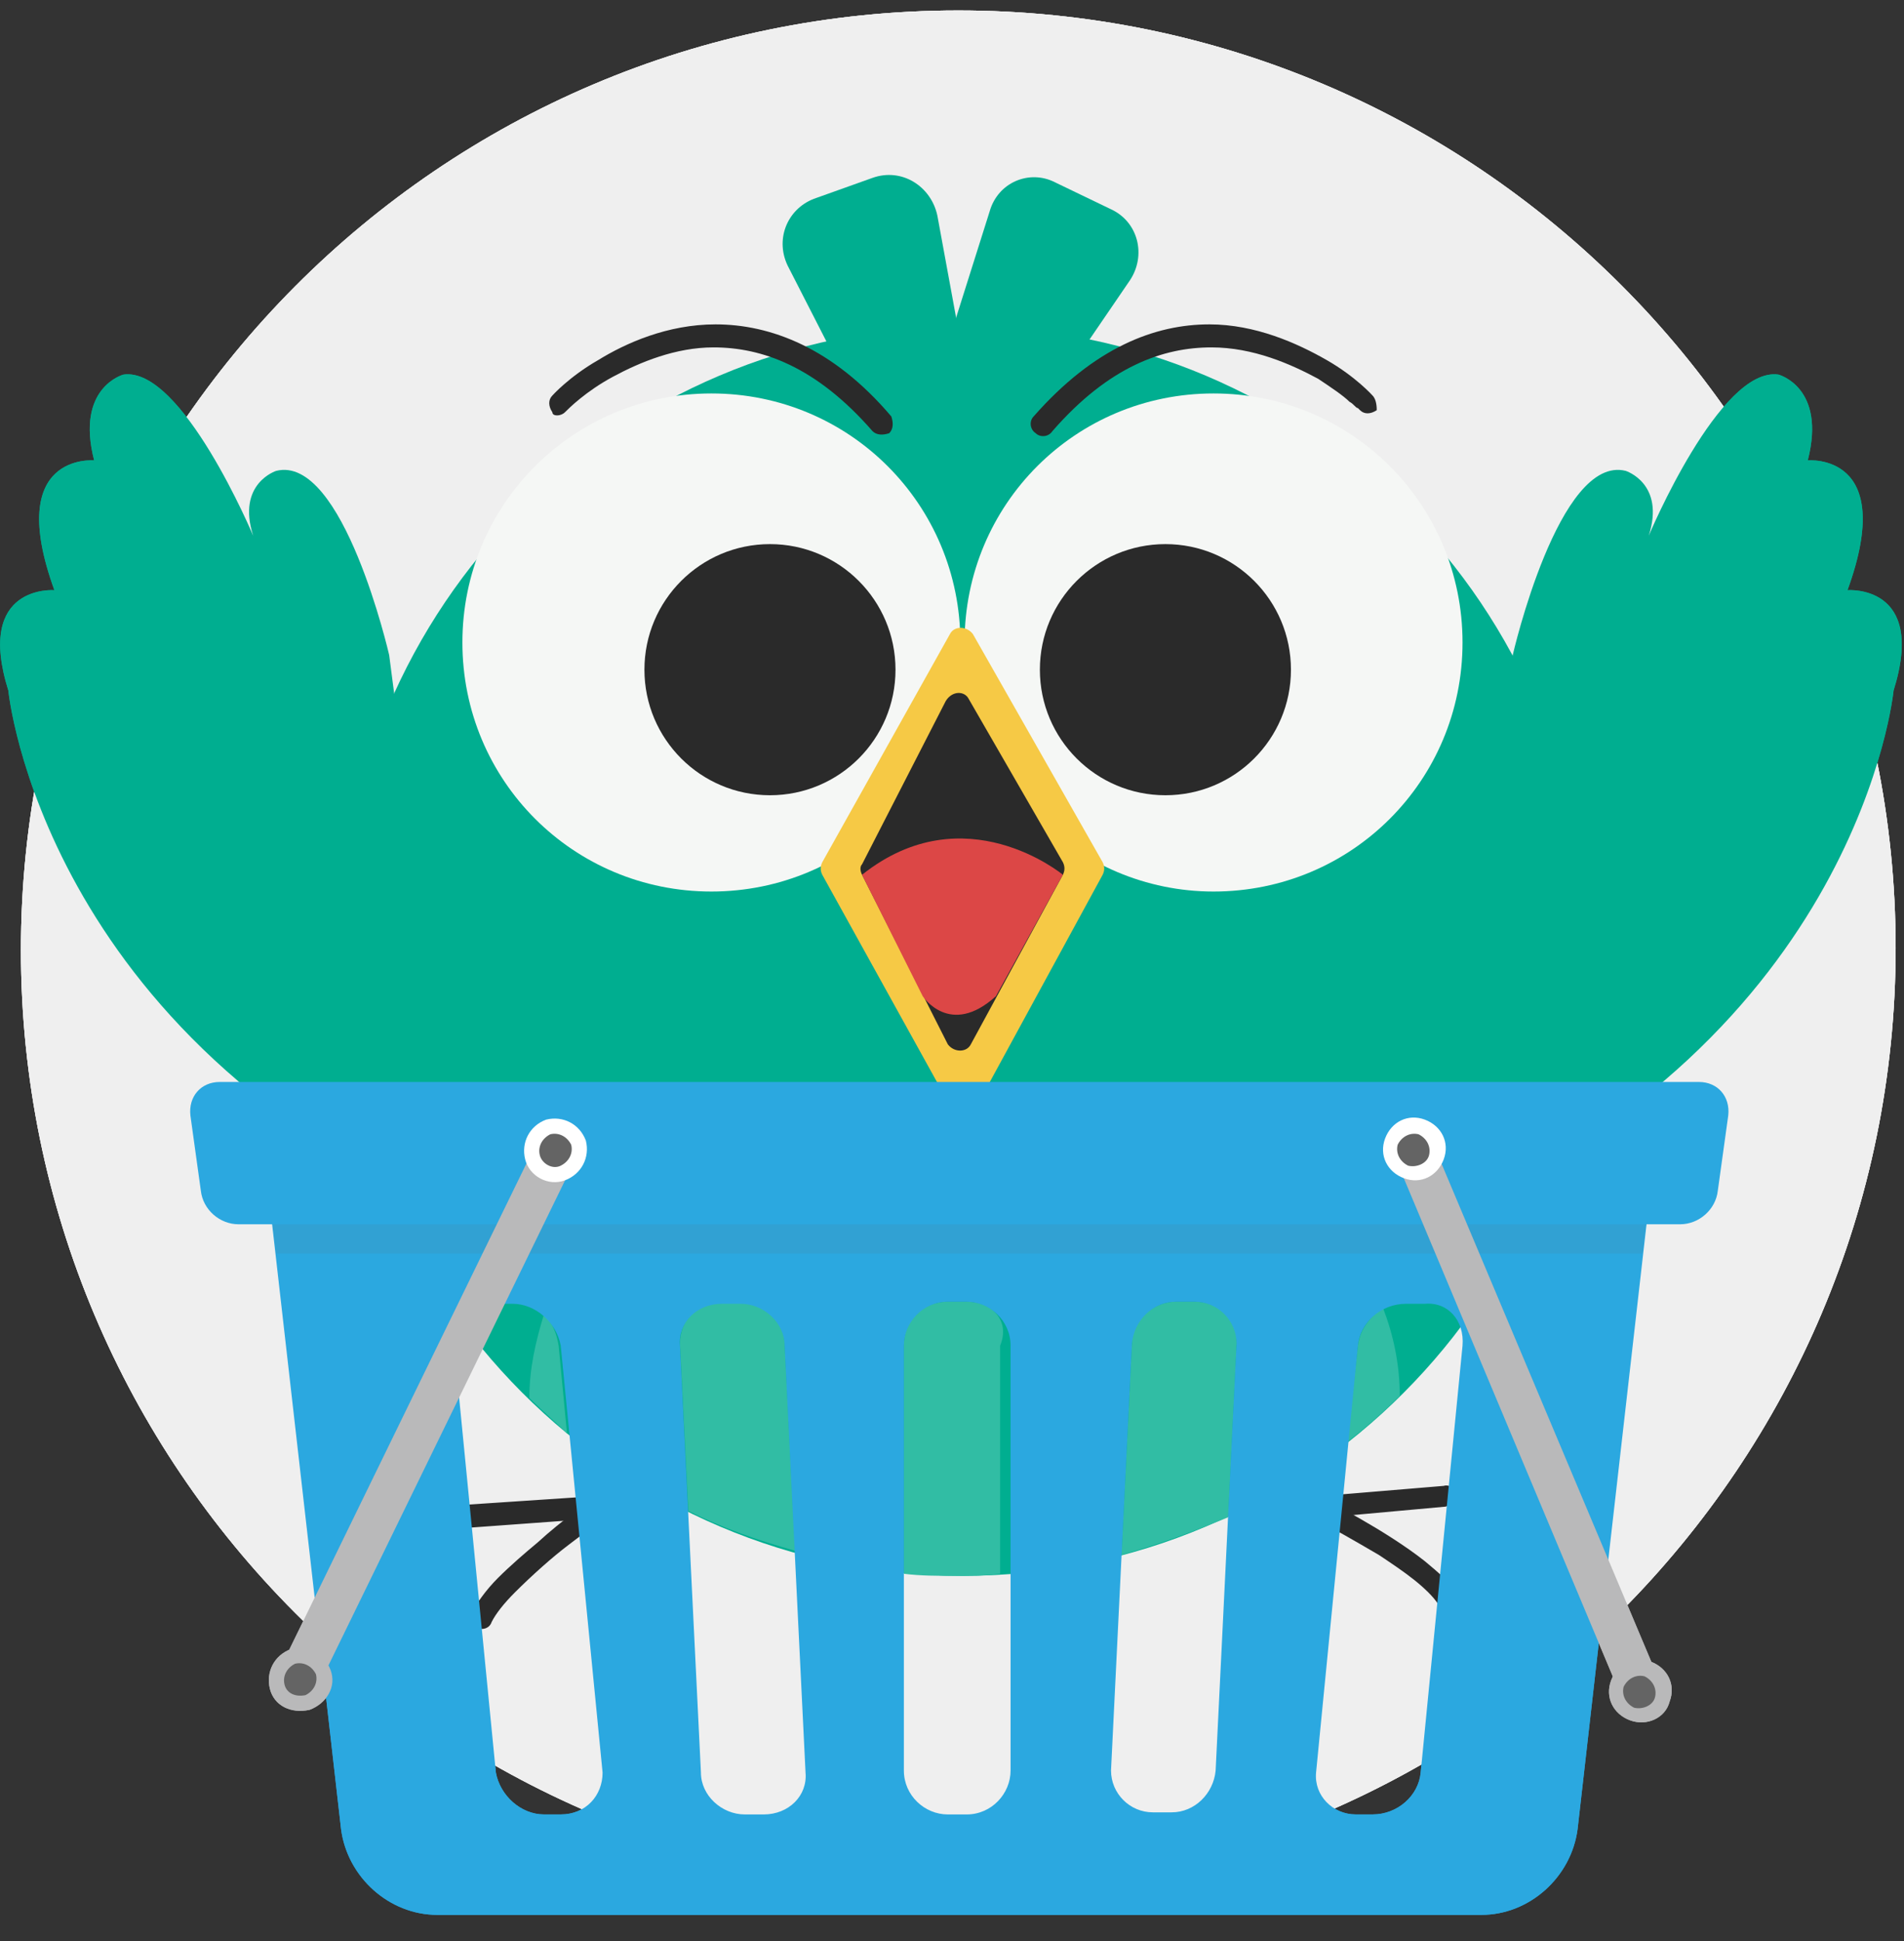 <svg xmlns="http://www.w3.org/2000/svg" width="104" height="106" viewBox="0 0 104 106">
  <rect x="0" y="0" width="104" height="106" fill="#333333" stroke="none"/>
  <g fill="none">
    <path fill="#EFEFEF" d="M52.343,0.571 C80.686,0.571 103.543,23.543 103.543,51.771 C103.543,80 80.571,103.086 52.343,103.086 C24,103.086 1.143,80.114 1.143,51.886 C1.143,23.657 24,0.571 52.343,0.571"/>
    <path fill="#EFEFEF" d="M52.343,0.571 C80.686,0.571 103.543,23.543 103.543,51.771 C103.543,80 80.571,103.086 52.343,103.086 C24,103.086 1.143,80.114 1.143,51.886 C1.143,23.657 24,0.571 52.343,0.571"/>
    <path fill="#2A2A2A" d="M68.114,78.171 L71.543,82.743 L71.771,82.971 C71.771,82.971 71.886,82.971 72,83.086 C72.571,83.314 73.943,84.114 75.314,84.914 C76,85.371 76.686,85.829 77.257,86.286 C77.829,86.743 78.286,87.2 78.514,87.543 C78.743,87.771 79.086,87.886 79.314,87.771 C79.543,87.543 79.657,87.2 79.543,86.971 C79.2,86.4 78.514,85.829 77.829,85.257 C75.657,83.543 72.457,81.943 72.457,81.943 L72.229,82.514 L72.686,82.171 L69.257,77.6 C69.029,77.371 68.686,77.257 68.457,77.486 C68,77.486 67.886,77.829 68.114,78.171"/>
    <path fill="#2A2A2A" d="M78.857 81.143L72 81.714C71.657 81.714 71.429 82.057 71.429 82.286L71.429 89.371C71.429 89.714 71.657 89.943 72 89.943 72.343 89.943 72.571 89.714 72.571 89.371L72.571 82.857 78.857 82.286C79.2 82.286 79.429 81.943 79.429 81.6 79.543 81.371 79.2 81.029 78.857 81.143L78.857 81.143zM34.629 77.143L31.886 82.171 32.457 82.514 32.114 82.057C32.114 82.057 30.743 82.971 29.371 84.229 28.686 84.8 27.886 85.486 27.2 86.171 26.514 86.857 26.057 87.543 25.714 88.114 25.6 88.457 25.714 88.8 26.057 88.914 26.4 89.029 26.743 88.914 26.857 88.571 27.086 88.114 27.543 87.543 28.114 86.971 29.029 86.057 30.171 85.029 31.086 84.343 31.543 84 32 83.657 32.229 83.429 32.571 83.2 32.686 83.086 32.686 83.086L32.914 82.857 35.657 77.829C35.771 77.486 35.657 77.143 35.429 77.029 35.2 76.686 34.857 76.8 34.629 77.143"/>
    <path fill="#2A2A2A" d="M25.6,83.429 L31.886,82.971 L32.8,89.486 C32.8,89.829 33.143,90.057 33.486,89.943 C33.829,89.943 34.057,89.6 33.943,89.257 L33.029,82.286 C33.029,81.943 32.686,81.714 32.343,81.714 L25.486,82.171 C25.143,82.171 24.914,82.514 24.914,82.857 C24.914,83.2 25.257,83.543 25.6,83.429 L25.6,83.429 Z"/>
    <path fill="#00AE90" d="M43.086,14.629 L48.229,24.686 C49.6,27.429 53.714,25.943 53.257,22.971 L51.2,11.771 C50.857,10.171 49.257,9.143 47.657,9.714 L44.457,10.857 C42.971,11.429 42.286,13.143 43.086,14.629 Z"/>
    <path fill="#00AE90" d="M54.057,11.543 L50.629,22.4 C49.714,25.371 53.6,27.2 55.314,24.686 L61.714,15.314 C62.629,13.943 62.171,12.114 60.686,11.429 L57.6,9.943 C56.229,9.257 54.514,9.943 54.057,11.543 Z"/>
    <path fill="#00AE90" d="M52.571,86.057 C71.429,86.057 86.629,70.743 86.629,52 C86.743,33.143 71.429,17.829 52.571,17.829 C33.714,17.829 18.514,33.143 18.514,51.886 C18.514,70.743 33.829,86.057 52.571,86.057"/>
    <path fill="#F5F7F5" d="M38.857 48.686C46.4 48.686 52.457 42.629 52.457 35.086 52.457 27.543 46.4 21.486 38.857 21.486 31.314 21.486 25.257 27.543 25.257 35.086 25.257 42.629 31.314 48.686 38.857 48.686zM66.286 48.686C73.829 48.686 79.886 42.629 79.886 35.086 79.886 27.543 73.829 21.486 66.286 21.486 58.743 21.486 52.686 27.543 52.686 35.086 52.686 42.629 58.857 48.686 66.286 48.686z"/>
    <circle cx="42.057" cy="36.571" r="6.857" fill="#2A2A2A"/>
    <circle cx="63.657" cy="36.571" r="6.857" fill="#2A2A2A"/>
    <path fill="#F6C945" d="M53.143,34.629 L60.229,47.086 C60.343,47.314 60.343,47.543 60.229,47.771 L53.257,60.571 C53.029,61.029 52.343,61.029 52,60.571 L44.914,47.771 C44.8,47.543 44.8,47.314 44.914,47.086 L51.886,34.629 C52.114,34.171 52.8,34.171 53.143,34.629"/>
    <path fill="#2A2A2A" d="M52.914,38.171 L58.057,47.086 C58.171,47.314 58.171,47.543 58.057,47.771 L53.029,57.029 C52.8,57.486 52.114,57.486 51.771,57.029 L47.086,47.771 C46.971,47.543 46.971,47.314 47.086,47.2 L51.657,38.286 C52,37.714 52.686,37.714 52.914,38.171 Z"/>
    <path fill="#DC4746" d="M58.057,47.771 C58.057,47.771 52.686,43.314 47.086,47.771 L50.4,54.4 C50.4,54.4 51.886,56.686 54.4,54.4 L58.057,47.771 Z"/>
    <path fill="#2A2A2A" d="M74.971 21.6C74.971 21.6 74.057 20.571 72.457 19.657 70.857 18.743 68.571 17.714 66.057 17.714 63.086 17.714 59.771 18.971 56.457 22.743 56.229 22.971 56.229 23.429 56.571 23.657 56.8 23.886 57.257 23.886 57.486 23.543 60.571 20 63.543 18.971 66.171 18.971 68.457 18.971 70.514 19.886 72 20.686 72.686 21.143 73.371 21.6 73.714 21.943 73.943 22.057 74.057 22.286 74.171 22.286L74.286 22.4 74.286 22.4C74.514 22.629 74.857 22.629 75.2 22.4 75.2 22.286 75.2 21.829 74.971 21.6L74.971 21.6zM30.857 22.514L30.857 22.514C31.086 22.286 32 21.371 33.486 20.571 34.971 19.771 36.914 18.971 38.971 18.971 41.6 18.971 44.571 20 47.657 23.543 47.886 23.771 48.229 23.771 48.571 23.657 48.8 23.429 48.8 23.086 48.686 22.743 45.486 18.971 42.057 17.714 39.086 17.714 36.457 17.714 34.171 18.743 32.686 19.657 31.086 20.571 30.171 21.6 30.171 21.6 29.943 21.829 29.943 22.171 30.171 22.514 30.171 22.743 30.629 22.743 30.857 22.514L30.857 22.514z"/>
    <path fill="#00AE90" d="M82.629 35.771C82.629 35.771 85.143 24.8 88.8 25.714 88.8 25.714 90.971 26.4 90.057 29.257 90.057 29.257 93.943 20 97.143 20.457 97.143 20.457 99.771 21.143 98.743 25.143 98.743 25.143 103.657 24.686 100.914 32.229 100.914 32.229 105.257 31.886 103.429 37.714 103.429 37.714 101.6 56.686 78.629 66.514L82.629 35.771M21.257 35.771C21.257 35.771 18.743 24.8 15.086 25.714 15.086 25.714 12.914 26.4 13.829 29.257 13.829 29.257 9.943 20 6.743 20.457 6.743 20.457 4.114 21.143 5.143 25.143 5.143 25.143.229 24.686 2.971 32.229 2.971 32.229-1.371 31.886.457 37.714.457 37.714 2.286 56.686 25.257 66.514L21.257 35.771"/>
    <path fill="#2BA8E0" d="M85.943,60.114 L18.857,60.114 C16.229,60.114 14.4,62.171 14.629,64.8 L18.629,99.886 C18.971,102.514 21.257,104.571 23.886,104.571 L80.914,104.571 C83.543,104.571 85.829,102.514 86.171,99.886 L90.171,64.8 C90.4,62.171 88.457,60.114 85.943,60.114 M30.629,99.086 L29.714,99.086 C28.457,99.086 27.314,98.057 27.086,96.8 L24.8,73.486 C24.686,72.229 25.6,71.2 26.971,71.2 L28,71.2 C29.257,71.2 30.4,72.229 30.629,73.486 L32.914,96.8 C32.914,98.057 32,99.086 30.629,99.086 M41.714,99.086 L40.686,99.086 C39.429,99.086 38.286,98.057 38.286,96.8 L37.143,73.486 C37.029,72.229 38.057,71.2 39.429,71.2 L40.457,71.2 C41.714,71.2 42.857,72.229 42.857,73.486 L44,96.8 C44.114,98.057 43.086,99.086 41.714,99.086 M55.2,96.686 C55.2,97.943 54.171,99.086 52.8,99.086 L51.771,99.086 C50.514,99.086 49.371,98.057 49.371,96.686 L49.371,73.486 C49.371,72.229 50.4,71.086 51.771,71.086 L52.8,71.086 C54.057,71.086 55.2,72.114 55.2,73.486 L55.2,96.686 M66.4,96.686 C66.286,97.943 65.257,98.971 64,98.971 L62.971,98.971 C61.714,98.971 60.686,97.943 60.686,96.686 L61.829,73.371 C61.943,72.114 62.971,71.086 64.229,71.086 L65.257,71.086 C66.514,71.086 67.543,72.114 67.543,73.371 L66.4,96.686 M79.886,73.486 L77.6,96.8 C77.486,98.057 76.343,99.086 74.971,99.086 L74.057,99.086 C72.8,99.086 71.771,98.057 71.886,96.8 L74.171,73.486 C74.286,72.229 75.429,71.2 76.8,71.2 L77.829,71.2 C79.086,71.086 80,72.114 79.886,73.486"/>
    <path fill="#2BA8E0" d="M93.829,65.029 C93.714,66.057 92.8,66.857 91.771,66.857 L13.029,66.857 C12,66.857 11.086,66.057 10.971,65.029 L10.4,60.914 C10.286,59.886 10.971,59.086 12,59.086 L92.8,59.086 C93.829,59.086 94.514,59.886 94.4,60.914 L93.829,65.029"/>
    <polyline fill="#B9B9BA" points="15.314 91.086 17.371 92.114 31.2 63.771 29.143 62.743 15.314 91.086"/>
    <path fill="#B9B9BA" d="M14.743,92.229 C14.514,91.314 14.971,90.4 15.886,90.057 C16.8,89.829 17.714,90.286 18.057,91.2 C18.4,92.114 17.829,93.029 16.914,93.371 C15.886,93.6 14.971,93.143 14.743,92.229 Z"/>
    <path fill="#646464" d="M15.543,92 C15.429,91.543 15.657,91.086 16.114,90.857 C16.571,90.743 17.029,90.971 17.257,91.429 C17.371,91.886 17.143,92.343 16.686,92.571 C16.114,92.686 15.657,92.457 15.543,92 Z"/>
    <path fill="#FFF" d="M28.686,63.314 C28.457,62.4 28.914,61.486 29.829,61.143 C30.743,60.914 31.657,61.371 32,62.286 C32.229,63.2 31.771,64.114 30.857,64.457 C29.943,64.8 28.914,64.229 28.686,63.314"/>
    <path fill="#646464" d="M29.486,63.086 C29.371,62.629 29.6,62.171 30.057,61.943 C30.514,61.829 30.971,62.057 31.2,62.514 C31.314,62.971 31.086,63.429 30.629,63.657 C30.171,63.886 29.6,63.543 29.486,63.086"/>
    <polyline fill="#B9B9BA" points="90.629 91.771 88.571 92.686 76.343 63.543 78.4 62.743 90.629 91.771"/>
    <path fill="#B9B9BA" d="M91.2,92.914 C91.543,92 91.086,91.086 90.171,90.743 C89.257,90.4 88.343,90.857 88,91.771 C87.657,92.686 88.114,93.6 89.029,93.943 C89.943,94.286 90.971,93.829 91.2,92.914 Z"/>
    <path fill="#646464" d="M90.4,92.686 C90.514,92.229 90.286,91.771 89.829,91.543 C89.371,91.429 88.914,91.657 88.686,92.114 C88.571,92.571 88.8,93.029 89.257,93.257 C89.714,93.371 90.286,93.143 90.4,92.686 Z"/>
    <path fill="#FFF" d="M78.857,63.314 C79.2,62.4 78.743,61.486 77.829,61.143 C76.914,60.8 76,61.257 75.657,62.171 C75.314,63.086 75.771,64 76.686,64.343 C77.6,64.686 78.514,64.229 78.857,63.314"/>
    <path fill="#646464" d="M78.057,63.086 C78.171,62.629 77.943,62.171 77.486,61.943 C77.029,61.829 76.571,62.057 76.343,62.514 C76.229,62.971 76.457,63.429 76.914,63.657 C77.371,63.771 77.943,63.543 78.057,63.086"/>
    <path fill="#EFEFEF" d="M52.343,0.571 C80.686,0.571 103.543,23.543 103.543,51.771 C103.543,80 80.571,103.086 52.343,103.086 C24,103.086 1.143,80.114 1.143,51.886 C1.143,23.657 24,0.571 52.343,0.571"/>
    <path fill="#2A2A2A" d="M68.114,78.171 L71.543,82.743 L71.771,82.971 C71.771,82.971 71.886,82.971 72,83.086 C72.571,83.314 73.943,84.114 75.314,84.914 C76,85.371 76.686,85.829 77.257,86.286 C77.829,86.743 78.286,87.2 78.514,87.543 C78.743,87.771 79.086,87.886 79.314,87.771 C79.543,87.543 79.657,87.2 79.543,86.971 C79.2,86.4 78.514,85.829 77.829,85.257 C75.657,83.543 72.457,81.943 72.457,81.943 L72.229,82.514 L72.686,82.171 L69.257,77.6 C69.029,77.371 68.686,77.257 68.457,77.486 C68,77.486 67.886,77.829 68.114,78.171"/>
    <path fill="#2A2A2A" d="M78.857 81.143L72 81.714C71.657 81.714 71.429 82.057 71.429 82.286L71.429 89.371C71.429 89.714 71.657 89.943 72 89.943 72.343 89.943 72.571 89.714 72.571 89.371L72.571 82.857 78.857 82.286C79.2 82.286 79.429 81.943 79.429 81.6 79.543 81.371 79.2 81.029 78.857 81.143L78.857 81.143zM34.629 77.143L31.886 82.171 32.457 82.514 32.114 82.057C32.114 82.057 30.743 82.971 29.371 84.229 28.686 84.8 27.886 85.486 27.2 86.171 26.514 86.857 26.057 87.543 25.714 88.114 25.6 88.457 25.714 88.8 26.057 88.914 26.4 89.029 26.743 88.914 26.857 88.571 27.086 88.114 27.543 87.543 28.114 86.971 29.029 86.057 30.171 85.029 31.086 84.343 31.543 84 32 83.657 32.229 83.429 32.571 83.2 32.686 83.086 32.686 83.086L32.914 82.857 35.657 77.829C35.771 77.486 35.657 77.143 35.429 77.029 35.2 76.686 34.857 76.8 34.629 77.143"/>
    <path fill="#2A2A2A" d="M25.6,83.429 L31.886,82.971 L32.8,89.486 C32.8,89.829 33.143,90.057 33.486,89.943 C33.829,89.943 34.057,89.6 33.943,89.257 L33.029,82.286 C33.029,81.943 32.686,81.714 32.343,81.714 L25.486,82.171 C25.143,82.171 24.914,82.514 24.914,82.857 C24.914,83.2 25.257,83.543 25.6,83.429 L25.6,83.429 Z"/>
    <path fill="#00AE90" d="M43.086,14.629 L48.229,24.686 C49.6,27.429 53.714,25.943 53.257,22.971 L51.2,11.771 C50.857,10.171 49.257,9.143 47.657,9.714 L44.457,10.857 C42.971,11.429 42.286,13.143 43.086,14.629 Z"/>
    <path fill="#00AE90" d="M54.057,11.543 L50.629,22.4 C49.714,25.371 53.6,27.2 55.314,24.686 L61.714,15.314 C62.629,13.943 62.171,12.114 60.686,11.429 L57.6,9.943 C56.229,9.257 54.514,9.943 54.057,11.543 Z"/>
    <path fill="#00AE90" d="M52.571,86.057 C71.429,86.057 86.629,70.743 86.629,52 C86.743,33.143 71.429,17.829 52.571,17.829 C33.714,17.829 18.514,33.143 18.514,51.886 C18.514,70.743 33.829,86.057 52.571,86.057"/>
    <path fill="#F5F7F5" d="M38.857 48.686C46.4 48.686 52.457 42.629 52.457 35.086 52.457 27.543 46.4 21.486 38.857 21.486 31.314 21.486 25.257 27.543 25.257 35.086 25.257 42.629 31.314 48.686 38.857 48.686zM66.286 48.686C73.829 48.686 79.886 42.629 79.886 35.086 79.886 27.543 73.829 21.486 66.286 21.486 58.743 21.486 52.686 27.543 52.686 35.086 52.686 42.629 58.857 48.686 66.286 48.686z"/>
    <circle cx="42.057" cy="36.571" r="6.857" fill="#2A2A2A"/>
    <circle cx="63.657" cy="36.571" r="6.857" fill="#2A2A2A"/>
    <path fill="#31BDA4" d="M29.714,71.771 C29.257,73.257 28.914,74.743 28.914,76.343 C29.6,77.029 30.286,77.6 30.971,78.286 L30.514,73.486 C30.4,72.8 30.171,72.229 29.714,71.771 M75.543,71.429 C74.857,71.886 74.286,72.571 74.171,73.486 L73.6,78.743 C74.629,77.943 75.543,77.143 76.457,76.229 C76.457,74.514 76.114,72.914 75.543,71.429 M40.457,71.086 L39.429,71.086 C38.057,71.086 37.143,72.114 37.143,73.371 L37.6,82.514 C39.429,83.429 41.371,84.114 43.429,84.686 L42.857,73.371 C42.857,72.229 41.714,71.086 40.457,71.086 M65.257,71.086 L64.229,71.086 C62.971,71.086 61.829,72.114 61.829,73.371 L61.257,84.914 C63.314,84.343 65.143,83.657 67.086,82.857 L67.543,73.486 C67.657,72.114 66.629,71.086 65.257,71.086 M52.8,71.086 L51.771,71.086 C50.4,71.086 49.371,72.114 49.371,73.486 L49.371,85.943 C50.286,86.057 51.2,86.057 52.229,86.057 L52.229,86.057 C52.229,86.057 52.229,86.057 52.229,86.057 C52.229,86.057 52.229,86.057 52.229,86.057 C52.229,86.057 52.229,86.057 52.229,86.057 C52.229,86.057 52.229,86.057 52.229,86.057 C52.229,86.057 52.229,86.057 52.229,86.057 C52.229,86.057 52.229,86.057 52.229,86.057 C52.229,86.057 52.229,86.057 52.229,86.057 C52.229,86.057 52.229,86.057 52.229,86.057 C52.229,86.057 52.229,86.057 52.229,86.057 C52.229,86.057 52.229,86.057 52.229,86.057 C52.229,86.057 52.229,86.057 52.229,86.057 C52.229,86.057 52.229,86.057 52.229,86.057 C52.229,86.057 52.229,86.057 52.229,86.057 C52.229,86.057 52.229,86.057 52.229,86.057 C52.229,86.057 52.229,86.057 52.229,86.057 C52.229,86.057 52.229,86.057 52.229,86.057 C52.229,86.057 52.229,86.057 52.229,86.057 C52.229,86.057 52.229,86.057 52.229,86.057 C52.229,86.057 52.229,86.057 52.229,86.057 C52.229,86.057 52.229,86.057 52.229,86.057 L52.229,86.057 L52.229,86.057 C52.229,86.057 52.229,86.057 52.229,86.057 C52.229,86.057 52.229,86.057 52.229,86.057 C52.229,86.057 52.229,86.057 52.229,86.057 C52.229,86.057 52.229,86.057 52.229,86.057 C52.229,86.057 52.229,86.057 52.229,86.057 C52.229,86.057 52.229,86.057 52.229,86.057 C52.229,86.057 52.229,86.057 52.229,86.057 C52.229,86.057 52.229,86.057 52.229,86.057 C52.229,86.057 52.229,86.057 52.229,86.057 C52.229,86.057 52.229,86.057 52.229,86.057 C52.229,86.057 52.229,86.057 52.229,86.057 C52.229,86.057 52.229,86.057 52.229,86.057 C52.229,86.057 52.229,86.057 52.229,86.057 C53.029,86.057 53.829,86.057 54.629,85.943 L54.629,73.486 C55.2,72.114 54.171,71.086 52.8,71.086"/>
    <path fill="#F6C945" d="M53.143,34.629 L60.229,47.086 C60.343,47.314 60.343,47.543 60.229,47.771 L53.257,60.571 C53.029,61.029 52.343,61.029 52,60.571 L44.914,47.771 C44.8,47.543 44.8,47.314 44.914,47.086 L51.886,34.629 C52.114,34.171 52.8,34.171 53.143,34.629"/>
    <path fill="#2A2A2A" d="M52.914,38.171 L58.057,47.086 C58.171,47.314 58.171,47.543 58.057,47.771 L53.029,57.029 C52.8,57.486 52.114,57.486 51.771,57.029 L47.086,47.771 C46.971,47.543 46.971,47.314 47.086,47.2 L51.657,38.286 C52,37.714 52.686,37.714 52.914,38.171 Z"/>
    <path fill="#DC4746" d="M58.057,47.771 C58.057,47.771 52.686,43.314 47.086,47.771 L50.4,54.4 C50.4,54.4 51.886,56.686 54.4,54.4 L58.057,47.771 Z"/>
    <path fill="#2A2A2A" d="M74.971 21.6C74.971 21.6 74.057 20.571 72.457 19.657 70.857 18.743 68.571 17.714 66.057 17.714 63.086 17.714 59.771 18.971 56.457 22.743 56.229 22.971 56.229 23.429 56.571 23.657 56.8 23.886 57.257 23.886 57.486 23.543 60.571 20 63.543 18.971 66.171 18.971 68.457 18.971 70.514 19.886 72 20.686 72.686 21.143 73.371 21.6 73.714 21.943 73.943 22.057 74.057 22.286 74.171 22.286L74.286 22.4 74.286 22.4C74.514 22.629 74.857 22.629 75.2 22.4 75.2 22.286 75.2 21.829 74.971 21.6L74.971 21.6zM30.857 22.514L30.857 22.514C31.086 22.286 32 21.371 33.486 20.571 34.971 19.771 36.914 18.971 38.971 18.971 41.6 18.971 44.571 20 47.657 23.543 47.886 23.771 48.229 23.771 48.571 23.657 48.8 23.429 48.8 23.086 48.686 22.743 45.486 18.971 42.057 17.714 39.086 17.714 36.457 17.714 34.171 18.743 32.686 19.657 31.086 20.571 30.171 21.6 30.171 21.6 29.943 21.829 29.943 22.171 30.171 22.514 30.171 22.743 30.629 22.743 30.857 22.514L30.857 22.514z"/>
    <path fill="#00AE90" d="M82.629 35.771C82.629 35.771 85.143 24.8 88.8 25.714 88.8 25.714 90.971 26.4 90.057 29.257 90.057 29.257 93.943 20 97.143 20.457 97.143 20.457 99.771 21.143 98.743 25.143 98.743 25.143 103.657 24.686 100.914 32.229 100.914 32.229 105.257 31.886 103.429 37.714 103.429 37.714 101.6 56.686 78.629 66.514L82.629 35.771M21.257 35.771C21.257 35.771 18.743 24.8 15.086 25.714 15.086 25.714 12.914 26.4 13.829 29.257 13.829 29.257 9.943 20 6.743 20.457 6.743 20.457 4.114 21.143 5.143 25.143 5.143 25.143.229 24.686 2.971 32.229 2.971 32.229-1.371 31.886.457 37.714.457 37.714 2.286 56.686 25.257 66.514L21.257 35.771"/>
    <path fill="#2BA8E0" d="M85.943,60.114 L18.857,60.114 C16.229,60.114 14.4,62.171 14.629,64.8 L18.629,99.886 C18.971,102.514 21.257,104.571 23.886,104.571 L80.914,104.571 C83.543,104.571 85.829,102.514 86.171,99.886 L90.171,64.8 C90.4,62.171 88.457,60.114 85.943,60.114 M30.629,99.086 L29.714,99.086 C28.457,99.086 27.314,98.057 27.086,96.8 L24.8,73.486 C24.686,72.229 25.6,71.2 26.971,71.2 L28,71.2 C29.257,71.2 30.4,72.229 30.629,73.486 L32.914,96.8 C32.914,98.057 32,99.086 30.629,99.086 M41.714,99.086 L40.686,99.086 C39.429,99.086 38.286,98.057 38.286,96.8 L37.143,73.486 C37.029,72.229 38.057,71.2 39.429,71.2 L40.457,71.2 C41.714,71.2 42.857,72.229 42.857,73.486 L44,96.8 C44.114,98.057 43.086,99.086 41.714,99.086 M55.2,96.686 C55.2,97.943 54.171,99.086 52.8,99.086 L51.771,99.086 C50.514,99.086 49.371,98.057 49.371,96.686 L49.371,73.486 C49.371,72.229 50.4,71.086 51.771,71.086 L52.8,71.086 C54.057,71.086 55.2,72.114 55.2,73.486 L55.2,96.686 M66.4,96.686 C66.286,97.943 65.257,98.971 64,98.971 L62.971,98.971 C61.714,98.971 60.686,97.943 60.686,96.686 L61.829,73.371 C61.943,72.114 62.971,71.086 64.229,71.086 L65.257,71.086 C66.514,71.086 67.543,72.114 67.543,73.371 L66.4,96.686 M79.886,73.486 L77.6,96.8 C77.486,98.057 76.343,99.086 74.971,99.086 L74.057,99.086 C72.8,99.086 71.771,98.057 71.886,96.8 L74.171,73.486 C74.286,72.229 75.429,71.2 76.8,71.2 L77.829,71.2 C79.086,71.086 80,72.114 79.886,73.486"/>
    <path fill="#E1E1E1" d="M90.057,64 C90.057,64 90.057,64.114 90.057,64.114 C90.057,64.114 90.057,64.114 90.057,64"/>
    <path fill="#31A1D3" d="M88.114,60.8 L16.571,60.8 C15.2,61.6 14.514,63.086 14.629,64.8 L15.086,68.457 L89.714,68.457 L90.171,64.8 C90.171,64.571 90.171,64.343 90.171,64.229 C90.171,64.229 90.171,64.114 90.171,64.114 C90.057,62.629 89.257,61.486 88.114,60.8"/>
    <path fill="#2BA8E0" d="M93.829,65.029 C93.714,66.057 92.8,66.857 91.771,66.857 L13.029,66.857 C12,66.857 11.086,66.057 10.971,65.029 L10.4,60.914 C10.286,59.886 10.971,59.086 12,59.086 L92.8,59.086 C93.829,59.086 94.514,59.886 94.4,60.914 L93.829,65.029 Z"/>
    <polygon fill="#B9B9BA" points="15.314 91.086 17.371 92.114 31.2 63.771 29.143 62.743"/>
    <path fill="#B9B9BA" d="M14.743,92.229 C14.514,91.314 14.971,90.4 15.886,90.057 C16.8,89.829 17.714,90.286 18.057,91.2 C18.4,92.114 17.829,93.029 16.914,93.371 C15.886,93.6 14.971,93.143 14.743,92.229 Z"/>
    <path fill="#646464" d="M15.543,92 C15.429,91.543 15.657,91.086 16.114,90.857 C16.571,90.743 17.029,90.971 17.257,91.429 C17.371,91.886 17.143,92.343 16.686,92.571 C16.114,92.686 15.657,92.457 15.543,92 Z"/>
    <path fill="#FFF" d="M28.686,63.314 C28.457,62.4 28.914,61.486 29.829,61.143 C30.743,60.914 31.657,61.371 32,62.286 C32.229,63.2 31.771,64.114 30.857,64.457 C29.943,64.8 28.914,64.229 28.686,63.314 Z"/>
    <path fill="#646464" d="M29.486,63.086 C29.371,62.629 29.6,62.171 30.057,61.943 C30.514,61.829 30.971,62.057 31.2,62.514 C31.314,62.971 31.086,63.429 30.629,63.657 C30.171,63.886 29.6,63.543 29.486,63.086 Z"/>
    <polygon fill="#B9B9BA" points="90.629 91.771 88.571 92.686 76.343 63.543 78.4 62.743"/>
    <path fill="#B9B9BA" d="M91.2,92.914 C91.543,92 91.086,91.086 90.171,90.743 C89.257,90.4 88.343,90.857 88,91.771 C87.657,92.686 88.114,93.6 89.029,93.943 C89.943,94.286 90.971,93.829 91.2,92.914 Z"/>
    <path fill="#646464" d="M90.4,92.686 C90.514,92.229 90.286,91.771 89.829,91.543 C89.371,91.429 88.914,91.657 88.686,92.114 C88.571,92.571 88.8,93.029 89.257,93.257 C89.714,93.371 90.286,93.143 90.4,92.686 Z"/>
    <path fill="#FFF" d="M78.857,63.314 C79.2,62.4 78.743,61.486 77.829,61.143 C76.914,60.8 76,61.257 75.657,62.171 C75.314,63.086 75.771,64 76.686,64.343 C77.6,64.686 78.514,64.229 78.857,63.314 Z"/>
    <path fill="#646464" d="M78.057,63.086 C78.171,62.629 77.943,62.171 77.486,61.943 C77.029,61.829 76.571,62.057 76.343,62.514 C76.229,62.971 76.457,63.429 76.914,63.657 C77.371,63.771 77.943,63.543 78.057,63.086 Z"/>
  </g>
</svg>
